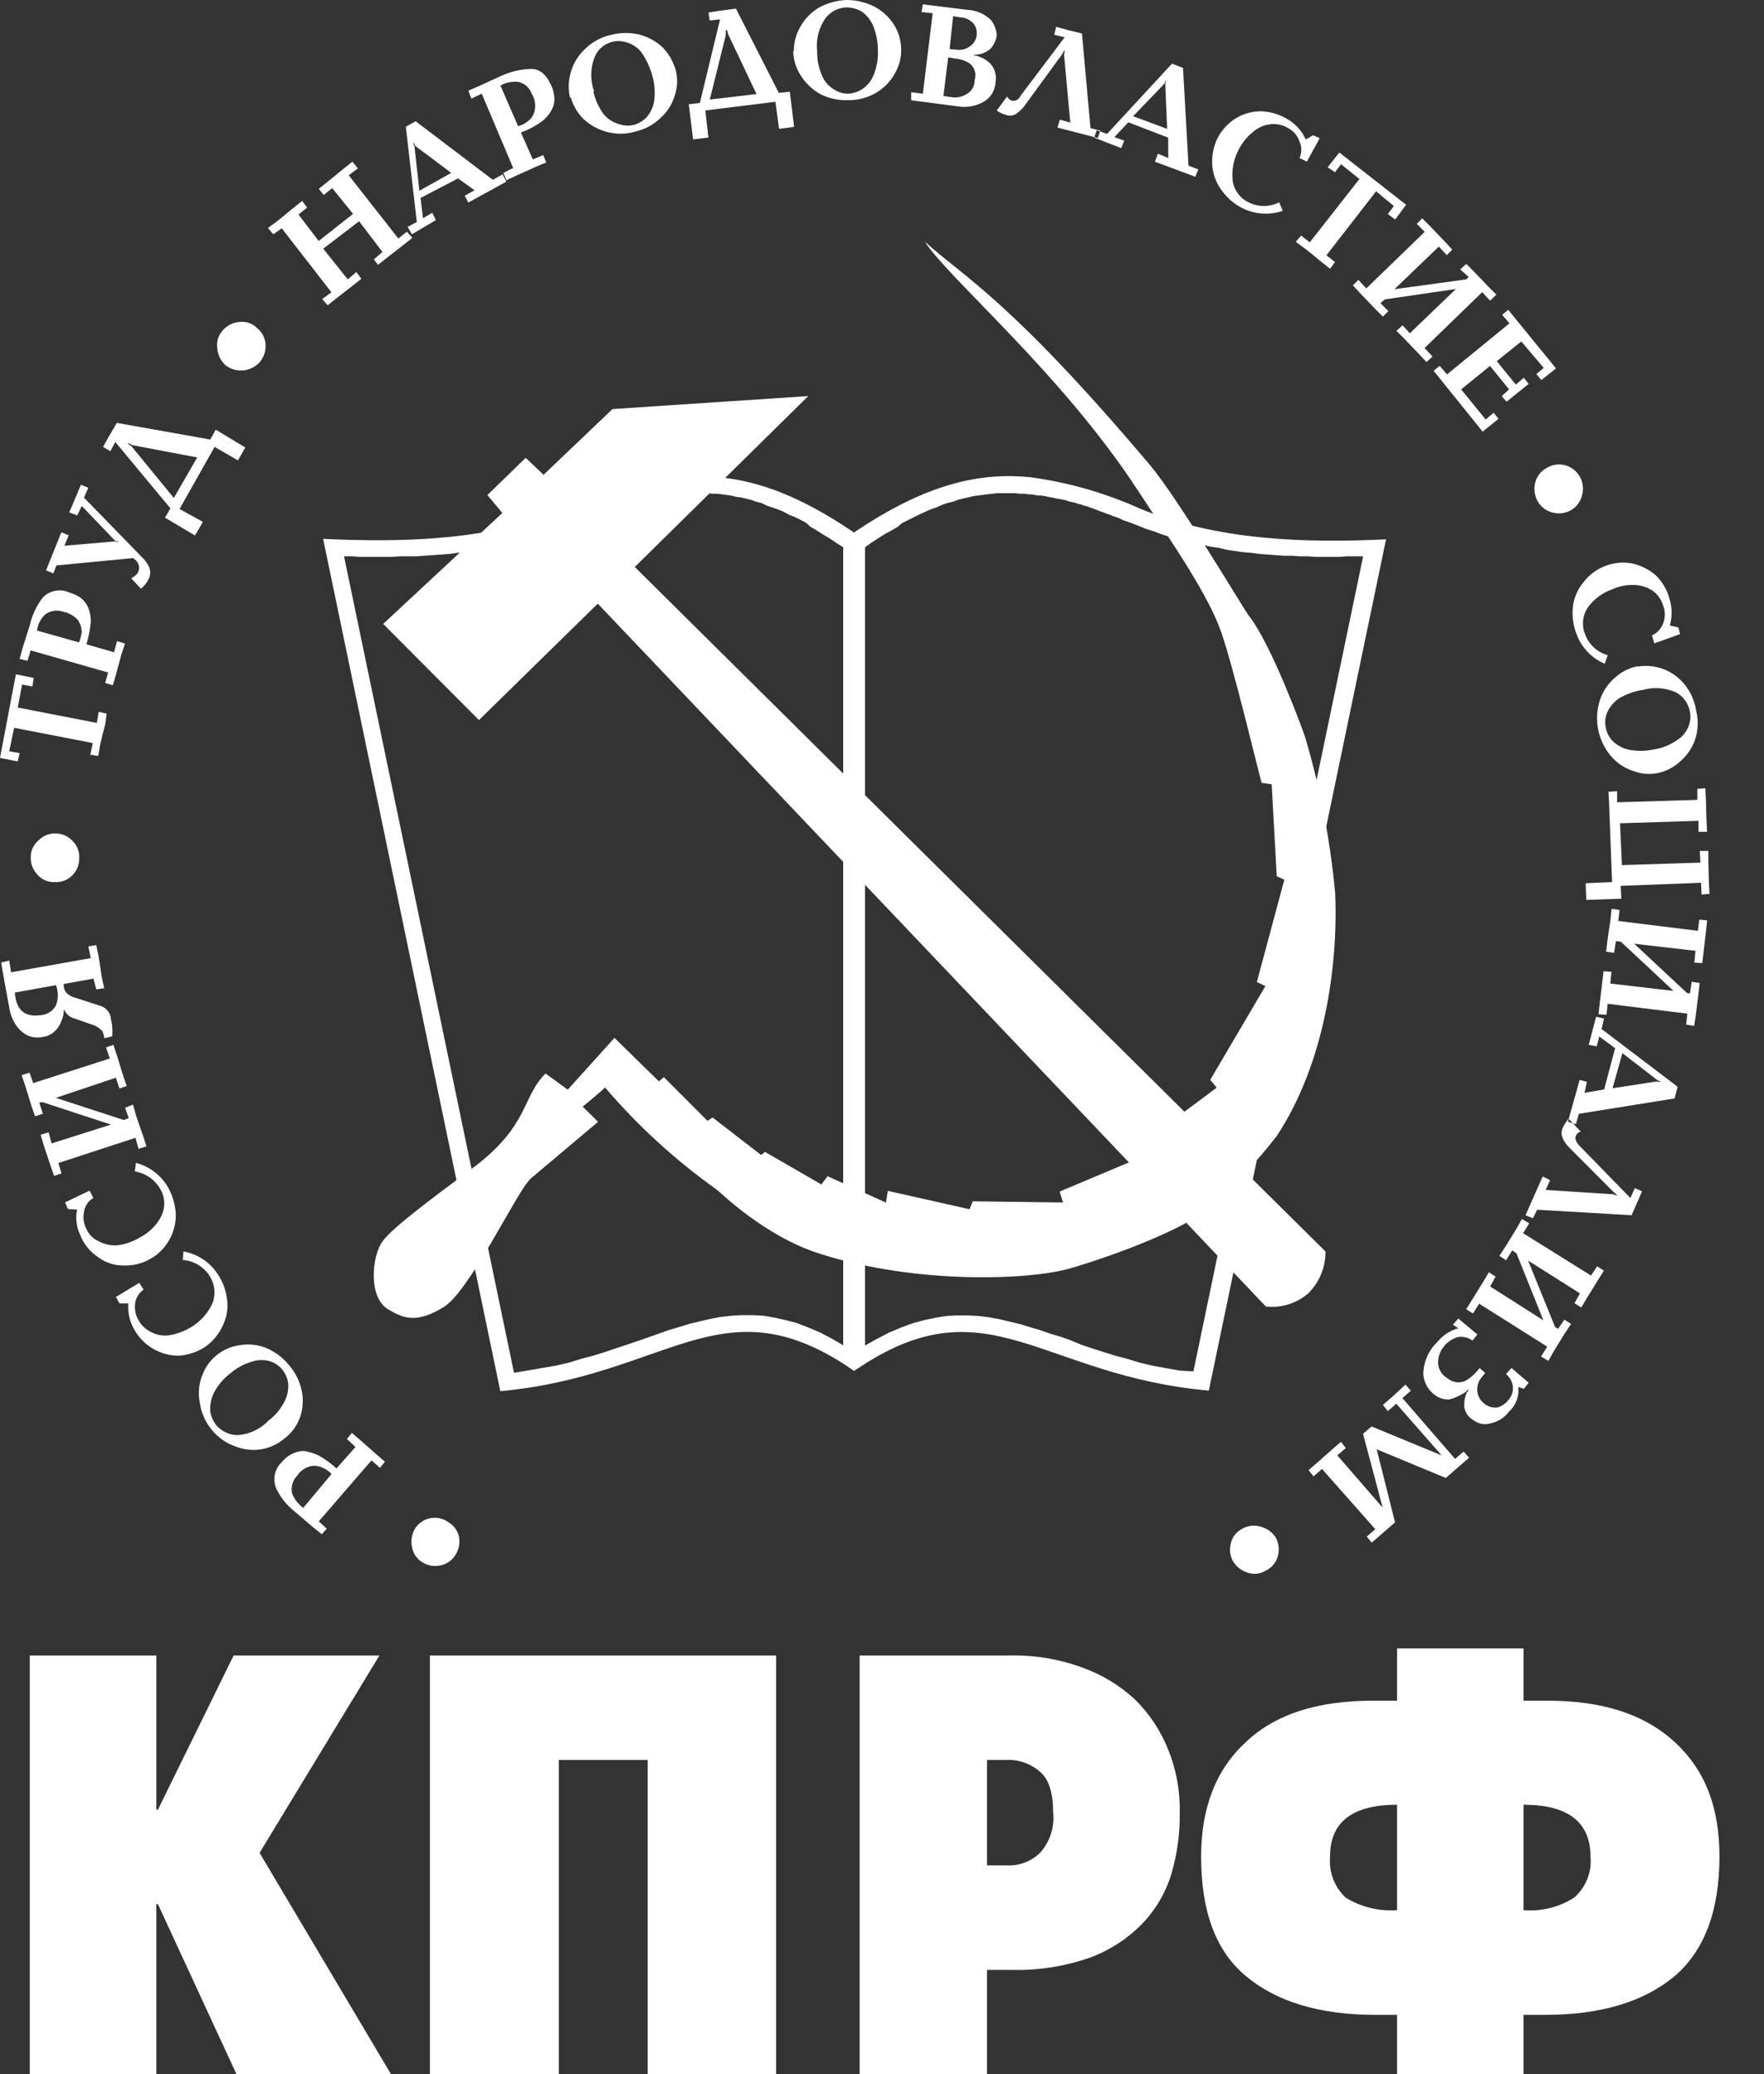 <svg width="148" height="174" viewBox="0 0 148 174" fill="none" xmlns="http://www.w3.org/2000/svg">
<rect x="0" y="0" width="148" height="174" fill="#333333" stroke="none"/>
<g clip-path="url(#clip0_563_2062)">
<path fill-rule="evenodd" clip-rule="evenodd" d="M34.813 128.245C34.954 128.02 35.139 127.827 35.356 127.676C35.574 127.525 35.82 127.419 36.079 127.366C36.338 127.313 36.605 127.313 36.864 127.366C37.124 127.419 37.369 127.524 37.587 127.675C37.819 127.804 38.021 127.981 38.18 128.195C38.339 128.408 38.451 128.653 38.508 128.913C38.612 129.447 38.503 130.001 38.205 130.456C38.064 130.684 37.877 130.88 37.656 131.03C37.434 131.181 37.184 131.283 36.92 131.33C36.657 131.385 36.385 131.385 36.121 131.333C35.856 131.281 35.605 131.176 35.382 131.026C35.161 130.883 34.973 130.694 34.831 130.471C34.689 130.249 34.596 129.999 34.559 129.738C34.462 129.226 34.552 128.696 34.813 128.245ZM28.227 123.193L29.825 121.385L29.109 120.717L29.521 120.206L30.295 120.874L31.579 122.004L32.294 122.623L31.883 123.135L31.167 122.515L26.747 127.626L27.413 128.245L27.002 128.707L26.286 128.137L24.689 126.771C24.027 126.248 23.499 125.574 23.15 124.805C23.008 124.435 22.98 124.031 23.071 123.645C23.162 123.259 23.367 122.91 23.66 122.643C23.883 122.364 24.164 122.136 24.483 121.975C24.787 121.819 25.122 121.732 25.463 121.719C25.89 121.782 26.305 121.905 26.698 122.083C27.253 122.392 27.769 122.764 28.237 123.193H28.227ZM27.815 123.655C27.616 123.432 27.368 123.257 27.09 123.144C26.788 122.991 26.445 122.936 26.11 122.987C25.867 123.039 25.638 123.138 25.434 123.28C25.23 123.422 25.057 123.603 24.924 123.813C24.734 124.006 24.597 124.244 24.525 124.506C24.453 124.767 24.448 125.043 24.512 125.306C24.707 125.781 25.03 126.193 25.444 126.495L27.815 123.655ZM22.542 119.164C23.103 118.74 23.559 118.192 23.875 117.562C24.113 117.103 24.219 116.585 24.179 116.069C24.128 115.631 23.951 115.218 23.669 114.88C23.413 114.567 23.073 114.336 22.689 114.211C22.205 114.056 21.684 114.056 21.2 114.211C20.518 114.399 19.886 114.735 19.347 115.194C18.734 115.655 18.237 116.255 17.897 116.943C17.693 117.413 17.605 117.926 17.642 118.437C17.717 118.85 17.892 119.238 18.151 119.567C18.376 119.826 18.653 120.034 18.964 120.176C19.275 120.319 19.613 120.392 19.955 120.393C20.939 120.319 21.862 119.881 22.542 119.164ZM23.826 120.707C23.28 121.16 22.624 121.462 21.925 121.582C21.177 121.703 20.411 121.614 19.71 121.326C18.941 121.051 18.263 120.568 17.75 119.931C17.231 119.291 16.893 118.525 16.77 117.71C16.613 116.969 16.668 116.2 16.926 115.489C17.157 114.803 17.571 114.194 18.125 113.729C18.678 113.265 19.349 112.962 20.063 112.855C20.806 112.72 21.572 112.792 22.278 113.062C23.042 113.37 23.716 113.867 24.238 114.506C24.776 115.123 25.147 115.867 25.316 116.668C25.473 117.425 25.419 118.211 25.159 118.938C24.892 119.649 24.426 120.267 23.817 120.717L23.826 120.707ZM9.723 108.806L11.683 107.617L12.046 108.187C11.849 108.323 11.684 108.5 11.56 108.705C11.437 108.91 11.358 109.139 11.33 109.376C11.271 109.902 11.4 110.431 11.693 110.87C11.95 111.281 12.326 111.603 12.771 111.794C13.248 112.026 13.788 112.098 14.309 112C14.988 111.869 15.634 111.605 16.211 111.224C16.938 110.743 17.511 110.06 17.858 109.259C17.985 108.882 18.024 108.482 17.971 108.088C17.919 107.694 17.776 107.318 17.554 106.988C17.305 106.62 16.977 106.313 16.593 106.09C16.21 105.867 15.781 105.734 15.339 105.701L15.388 104.984C15.973 105.086 16.53 105.309 17.026 105.637C17.522 105.965 17.945 106.391 18.269 106.89C18.685 107.508 18.95 108.215 19.043 108.954C19.16 109.73 19.033 110.523 18.681 111.224C18.351 111.945 17.833 112.563 17.181 113.013C16.532 113.425 15.792 113.672 15.025 113.73C14.245 113.736 13.478 113.527 12.808 113.127C12.137 112.727 11.589 112.15 11.222 111.46C10.87 110.814 10.71 110.081 10.761 109.347H10.036L9.723 108.806ZM5.459 100.866L7.517 99.883L7.831 100.503C7.624 100.618 7.446 100.781 7.312 100.977C7.177 101.173 7.09 101.397 7.057 101.633C6.943 102.139 7.017 102.67 7.263 103.126C7.459 103.563 7.808 103.912 8.243 104.109C8.711 104.373 9.245 104.499 9.781 104.473C10.477 104.401 11.147 104.172 11.742 103.804C12.521 103.412 13.153 102.778 13.545 101.996C13.717 101.639 13.798 101.244 13.779 100.847C13.76 100.451 13.643 100.065 13.437 99.726C13.212 99.341 12.905 99.011 12.537 98.759C12.169 98.508 11.75 98.341 11.31 98.272L11.408 97.554C11.981 97.704 12.518 97.969 12.986 98.332C13.454 98.695 13.844 99.149 14.133 99.667C14.492 100.335 14.703 101.072 14.751 101.829C14.77 102.608 14.574 103.377 14.182 104.05C13.797 104.73 13.225 105.286 12.536 105.652C11.857 106.022 11.091 106.198 10.32 106.163C9.559 106.162 8.818 105.91 8.213 105.446C7.534 104.999 7.013 104.349 6.724 103.588C6.41 102.931 6.32 102.189 6.469 101.475L5.694 101.426L5.459 100.866ZM9.311 94.341L3.548 92.454L3.293 92.503L3.597 93.427L2.94 93.643L2.636 92.769L2.127 91.118L1.813 90.194L2.48 89.987L2.784 90.862L9.213 88.798L8.899 87.865L9.517 87.658L9.821 88.582L10.33 90.233L10.634 91.108L10.017 91.314L9.723 90.41L4.685 92.1L10.389 93.958L10.801 93.8L10.497 92.926L11.163 92.67L11.418 93.594L11.987 95.245L12.29 96.169L11.624 96.375L11.369 95.451L4.901 97.564L5.155 98.439L4.538 98.645L4.234 97.771L3.666 96.07L3.411 95.196L4.077 94.99L4.332 95.923L9.311 94.341ZM0.931 81.566L7.615 80.376L7.41 79.394L8.076 79.286L8.282 80.268L8.537 81.969L8.743 82.902L8.076 83L7.841 82.096L5.351 82.548C5.336 82.688 5.351 82.83 5.394 82.964C5.438 83.098 5.511 83.221 5.606 83.325C5.797 83.497 6.025 83.621 6.273 83.688L8.488 84.406C8.716 84.487 8.915 84.634 9.062 84.828C9.208 85.022 9.295 85.254 9.311 85.496C9.422 85.969 9.458 86.457 9.419 86.941L8.752 87.098V86.99C8.733 86.969 8.718 86.945 8.71 86.917C8.701 86.89 8.699 86.861 8.703 86.833C8.654 86.626 8.596 86.469 8.498 86.42C8.287 86.197 8.019 86.037 7.723 85.958L6.273 85.447C6.082 85.403 5.904 85.315 5.753 85.191C5.602 85.066 5.481 84.909 5.4 84.73H5.351C5.357 85.05 5.286 85.367 5.146 85.654C5.038 85.991 4.842 86.293 4.577 86.528C4.308 86.783 3.964 86.945 3.597 86.99C3.184 87.084 2.753 87.046 2.362 86.882C1.969 86.698 1.631 86.413 1.382 86.057C1.059 85.599 0.851 85.069 0.774 84.514L0.255 81.683L0.098 80.75L0.774 80.583L0.931 81.566ZM1.245 83.266C1.343 84.661 2.019 85.329 3.303 85.172C3.587 85.17 3.865 85.093 4.11 84.948C4.354 84.803 4.556 84.595 4.695 84.347C4.904 83.799 4.904 83.194 4.695 82.647L1.245 83.266ZM4.685 69.92C4.958 69.925 5.228 69.987 5.476 70.102C5.724 70.217 5.945 70.383 6.126 70.589C6.31 70.778 6.452 71.005 6.541 71.254C6.631 71.504 6.666 71.769 6.645 72.033C6.647 72.304 6.593 72.572 6.487 72.82C6.38 73.069 6.224 73.293 6.028 73.478C5.829 73.663 5.594 73.805 5.337 73.895C5.081 73.985 4.809 74.02 4.538 73.999C4.275 74.006 4.013 73.954 3.772 73.847C3.531 73.74 3.317 73.58 3.146 73.379C2.955 73.183 2.806 72.948 2.708 72.692C2.61 72.435 2.566 72.16 2.578 71.886C2.579 71.618 2.639 71.354 2.755 71.113C2.87 70.872 3.037 70.659 3.244 70.49C3.431 70.299 3.656 70.15 3.904 70.052C4.152 69.953 4.418 69.909 4.685 69.92ZM8.605 61.616L8.399 62.491L8.243 63.415L7.576 63.316L7.782 62.334L1.186 61.056L0.774 63.022L1.647 63.179L1.49 63.877L0 63.582L1.333 56.565L2.823 56.87L2.725 57.587L1.852 57.43L1.49 59.356L8.125 60.644L8.282 59.71L8.948 59.867L8.821 60.801L8.605 61.616ZM7.253 54.05L9.566 54.718L9.821 53.784L10.487 53.99L10.183 54.914L9.723 56.614L9.468 57.489L8.821 57.292L9.076 56.418L2.568 54.56L2.313 55.435L1.647 55.278L1.901 54.344L2.519 52.379C2.711 51.556 3.078 50.785 3.597 50.119C3.879 49.83 4.243 49.635 4.639 49.561C5.036 49.487 5.445 49.538 5.812 49.706C6.161 49.806 6.492 49.962 6.792 50.168C7.065 50.385 7.278 50.67 7.41 50.993C7.566 51.386 7.636 51.809 7.615 52.231C7.548 52.847 7.427 53.455 7.253 54.05ZM6.635 53.892C6.741 53.606 6.817 53.31 6.861 53.008C6.845 52.658 6.737 52.319 6.547 52.025C6.207 51.655 5.757 51.403 5.263 51.308C5.013 51.224 4.746 51.204 4.486 51.249C4.227 51.294 3.982 51.401 3.773 51.563C3.403 51.918 3.168 52.39 3.107 52.9L6.635 53.892ZM9.674 45.382L6.861 42.444L6.478 43.24L5.812 42.984L6.792 40.665L7.41 40.92L7.047 41.746L11.83 46.659C12.103 46.908 12.329 47.205 12.496 47.534C12.566 47.688 12.602 47.856 12.602 48.025C12.602 48.195 12.566 48.362 12.496 48.517C12.347 48.857 12.118 49.157 11.83 49.391L11.007 48.517C11.369 48.31 11.575 48.104 11.624 47.898C11.674 47.747 11.681 47.586 11.645 47.431C11.609 47.277 11.53 47.135 11.418 47.023L11.163 46.817L4.734 47.436L4.479 48.104L3.862 47.849L5.146 44.655L5.763 44.91L5.4 45.785L9.615 45.421L9.87 45.47L9.919 45.421L9.674 45.382ZM9.801 35.476L17.642 36.872L18.102 36.046L20.582 37.54L19.965 38.621L18.005 37.491L15.064 42.699L17.024 43.78L16.358 44.92L13.839 43.426L14.3 42.65L9.674 37.078L9.262 37.854L8.645 37.491L9.105 36.665L9.801 35.476ZM11.036 37.441L14.584 41.775L16.544 38.375L11.105 37.343L10.781 37.176L10.732 37.225L11.036 37.441ZM21.562 27.516C21.775 27.683 21.95 27.894 22.073 28.135C22.197 28.376 22.267 28.641 22.278 28.912C22.296 29.182 22.26 29.453 22.173 29.71C22.085 29.966 21.948 30.203 21.768 30.405C21.403 30.799 20.903 31.04 20.368 31.078C19.833 31.116 19.304 30.95 18.887 30.612C18.494 30.229 18.257 29.715 18.22 29.167C18.189 28.907 18.215 28.644 18.294 28.395C18.373 28.145 18.505 27.916 18.681 27.723C18.861 27.512 19.081 27.34 19.328 27.217C19.576 27.093 19.846 27.021 20.122 27.005C20.385 26.975 20.651 27.006 20.901 27.094C21.15 27.183 21.377 27.327 21.562 27.516ZM27.119 20.863L29.178 23.438L29.903 22.819L30.315 23.389L29.599 23.959L28.207 25.04L27.492 25.61L27.031 25.089L27.806 24.519L23.64 19.153L22.934 19.654L22.474 19.134L23.248 18.564L24.64 17.424L25.355 16.854L25.767 17.424L25.042 17.994L26.737 20.215L29.619 17.944L27.874 15.782L27.159 16.352L26.747 15.841L27.462 15.271L28.854 14.132L29.57 13.562L30.03 14.132L29.256 14.701L33.422 20.008L34.137 19.438L34.598 19.949L33.823 20.568L32.432 21.649L31.716 22.219L31.363 21.757L32.089 21.138L30.128 18.564L27.119 20.863ZM38.43 14.967L35.284 16.608L35.49 18.308L36.264 17.846L36.568 18.465L34.559 19.654L34.196 19.035L34.97 18.622L34.049 10.633L34.872 10.171L41.351 15.085L42.174 14.623L42.478 15.242L39.292 16.991L38.989 16.421L39.812 15.959L38.43 14.967ZM34.774 12.284L35.186 15.999L37.861 14.505L34.833 12.235L34.725 11.979L34.676 12.028L34.774 12.284ZM43.722 11.154L44.703 13.375L45.575 13.011L45.83 13.63L44.957 13.994L43.36 14.711L42.487 15.124L42.233 14.505L43.056 14.092L40.419 7.862L39.547 8.274L39.292 7.606L40.184 7.223L42.086 6.348C42.864 5.999 43.703 5.806 44.556 5.778C45.274 5.778 45.84 6.244 46.251 7.174C46.396 7.483 46.482 7.816 46.506 8.157C46.543 8.513 46.471 8.873 46.3 9.188C46.103 9.574 45.821 9.91 45.477 10.171C44.954 10.56 44.376 10.869 43.762 11.085L43.722 11.154ZM43.468 10.584C43.77 10.51 44.051 10.369 44.291 10.171C44.576 9.955 44.777 9.645 44.859 9.297C44.964 8.8 44.872 8.282 44.605 7.852C44.518 7.604 44.368 7.383 44.171 7.211C43.973 7.039 43.734 6.921 43.477 6.869C42.962 6.82 42.443 6.926 41.988 7.174L43.468 10.584ZM49.789 7.695C49.944 8.384 50.242 9.034 50.662 9.601C51 9.994 51.447 10.278 51.946 10.417C52.359 10.56 52.806 10.577 53.23 10.466C53.621 10.345 53.976 10.125 54.259 9.827C54.591 9.44 54.809 8.967 54.886 8.461C54.979 7.754 54.926 7.034 54.729 6.348C54.537 5.645 54.225 4.98 53.808 4.383C53.494 3.983 53.061 3.694 52.573 3.557C52.052 3.382 51.484 3.412 50.985 3.643C50.486 3.873 50.093 4.285 49.887 4.796C49.528 5.705 49.51 6.714 49.838 7.636L49.789 7.695ZM47.829 8.216C47.665 7.519 47.682 6.791 47.878 6.103C48.086 5.348 48.496 4.665 49.064 4.127C49.647 3.55 50.375 3.142 51.171 2.948C51.978 2.727 52.827 2.71 53.641 2.899C54.374 3.09 55.048 3.462 55.601 3.98C56.104 4.503 56.474 5.14 56.679 5.837C56.868 6.531 56.851 7.266 56.63 7.95C56.432 8.669 56.038 9.319 55.493 9.827C54.912 10.409 54.184 10.82 53.386 11.016C52.584 11.264 51.728 11.281 50.916 11.065C50.184 10.874 49.51 10.502 48.956 9.984C48.446 9.475 48.075 8.842 47.878 8.147L47.829 8.216ZM61.747 0.727L65.344 7.793L66.265 7.695L66.627 10.643L65.363 10.81L65.059 8.54L59.179 9.267L59.434 11.537L58.15 11.694L57.787 8.746L58.718 8.638L60.414 1.621L59.541 1.72L59.443 1.052L60.423 0.894L61.747 0.727ZM60.894 2.948L59.551 8.353L63.471 7.891L61.1 2.889L60.992 2.526H60.894V2.948ZM68.558 4.285C68.545 4.994 68.686 5.698 68.97 6.348C69.166 6.824 69.51 7.224 69.95 7.488C70.296 7.727 70.706 7.857 71.126 7.862C71.546 7.845 71.954 7.719 72.312 7.498C72.753 7.212 73.096 6.797 73.292 6.309C73.567 5.64 73.691 4.919 73.655 4.196C73.654 3.488 73.514 2.787 73.243 2.132C73.03 1.654 72.692 1.243 72.263 0.943C71.883 0.739 71.46 0.628 71.028 0.619C70.691 0.629 70.361 0.712 70.059 0.863C69.758 1.014 69.493 1.229 69.284 1.494C68.703 2.301 68.445 3.296 68.558 4.285ZM66.598 4.285C66.598 3.597 66.774 2.92 67.108 2.319C67.469 1.641 68.003 1.071 68.656 0.668C69.383 0.261 70.196 0.032 71.028 1.55514e-06C71.85 -0.001 72.659 0.195 73.39 0.57C74.067 0.932 74.635 1.468 75.037 2.123C75.396 2.716 75.592 3.394 75.605 4.088C75.635 4.812 75.455 5.529 75.086 6.152C74.715 6.827 74.17 7.391 73.508 7.783C72.792 8.204 71.975 8.418 71.146 8.402C70.318 8.436 69.496 8.25 68.764 7.862C68.113 7.483 67.564 6.95 67.166 6.309C66.776 5.705 66.562 5.004 66.549 4.285H66.598ZM81.721 4.589V4.638C82.248 4.727 82.734 4.978 83.113 5.356C83.291 5.562 83.421 5.807 83.492 6.07C83.563 6.334 83.574 6.61 83.525 6.879C83.516 7.215 83.421 7.544 83.249 7.833C83.078 8.122 82.835 8.362 82.544 8.53C81.887 8.911 81.117 9.05 80.368 8.923L76.448 8.412V7.734L77.428 7.862L78.251 1.11L77.32 1.012L77.428 0.364L81.153 0.825C81.884 0.855 82.58 1.148 83.113 1.651C83.418 2.017 83.597 2.472 83.623 2.948C83.575 3.398 83.374 3.818 83.054 4.137C82.663 4.451 82.172 4.612 81.672 4.589H81.721ZM79.153 8.048L79.869 8.157C80.318 8.218 80.775 8.114 81.153 7.862C81.346 7.744 81.504 7.578 81.612 7.38C81.721 7.181 81.775 6.958 81.77 6.732C81.858 6.481 81.864 6.21 81.788 5.956C81.713 5.701 81.559 5.478 81.349 5.316C80.982 5.077 80.56 4.939 80.124 4.914L79.555 4.805L79.153 8.048ZM79.673 4.118L80.241 4.167C80.45 4.199 80.663 4.187 80.867 4.133C81.071 4.079 81.261 3.983 81.427 3.852C81.584 3.74 81.712 3.593 81.802 3.422C81.892 3.252 81.942 3.062 81.947 2.87C81.972 2.544 81.874 2.221 81.672 1.965C81.528 1.807 81.352 1.68 81.156 1.592C80.961 1.504 80.749 1.457 80.535 1.454L79.967 1.356L79.673 4.118ZM89.287 4.216L89.131 4.53L85.886 8.972C85.707 9.189 85.5 9.381 85.269 9.542C85.141 9.625 84.996 9.678 84.844 9.695C84.693 9.712 84.54 9.693 84.397 9.64C84.12 9.563 83.859 9.44 83.623 9.277L84.495 8.088C84.535 8.173 84.593 8.249 84.663 8.312C84.734 8.374 84.817 8.422 84.906 8.451C85.055 8.473 85.206 8.444 85.336 8.369C85.465 8.295 85.566 8.178 85.622 8.039L89.327 3.125L88.454 2.919L88.611 2.25L89.542 2.506L90.777 2.811L91.493 10.751L92.316 10.957L92.11 11.576L88.719 10.702L88.925 10.034L89.797 10.289L89.278 4.619L89.327 4.314L89.287 4.216ZM98.01 11.547L94.668 10.26L93.502 11.498L94.325 11.802L94.07 12.422L91.806 11.547L92.012 10.928L92.885 11.232L98.334 5.336L99.255 5.7L99.716 13.896L100.539 14.21L100.284 14.829L96.893 13.562L97.148 12.893L98.02 13.257L98.01 11.547ZM97.707 7.007L95.07 9.749L97.922 10.81L97.765 7.046L97.814 6.791H97.765L97.707 7.007ZM110.722 11.596L109.644 13.562L109.027 13.257C109.129 13.039 109.182 12.8 109.182 12.559C109.182 12.318 109.129 12.08 109.027 11.861C108.862 11.37 108.509 10.963 108.047 10.731C107.628 10.481 107.14 10.371 106.655 10.417C106.107 10.464 105.586 10.68 105.165 11.036C104.622 11.466 104.184 12.014 103.881 12.638C103.486 13.417 103.326 14.294 103.421 15.163C103.477 15.552 103.628 15.92 103.86 16.235C104.093 16.551 104.4 16.804 104.754 16.971C105.151 17.174 105.591 17.28 106.037 17.28C106.484 17.28 106.924 17.174 107.321 16.971L107.625 17.689C107.062 17.879 106.467 17.955 105.874 17.911C105.282 17.867 104.704 17.705 104.175 17.433C103.498 17.081 102.916 16.568 102.48 15.94C102.022 15.326 101.753 14.592 101.705 13.827C101.659 13.043 101.818 12.26 102.166 11.557C102.527 10.878 103.061 10.308 103.715 9.906C104.36 9.521 105.1 9.323 105.851 9.336C106.655 9.376 107.435 9.623 108.115 10.053C108.749 10.447 109.25 11.022 109.556 11.704L110.174 11.341L110.722 11.596ZM110.203 21.423L109.487 20.853L108.713 20.283L109.174 19.762L109.889 20.332L114.055 15.016L112.516 13.778L112.006 14.446L111.389 14.033L112.369 12.795L117.975 17.178L117.054 18.416L116.436 17.954L116.946 17.286L115.456 16.048L111.291 21.413L112.006 21.983L111.595 22.553L110.82 21.934L110.203 21.423ZM116.995 24.263L123.013 23.438L123.219 23.231L122.513 22.602L123.023 22.141L123.64 22.76L124.875 24.047L125.542 24.715L125.022 25.226L124.356 24.509L119.524 29.197L120.19 29.914L119.681 30.376L119.014 29.658L117.828 28.42L117.162 27.752L117.671 27.29L118.289 27.958L122.15 24.244L116.182 25.118L115.819 25.433L116.485 26.101L116.025 26.563L115.358 25.895L114.172 24.656L113.506 23.939L113.967 23.477L114.633 24.195L119.534 19.448L118.867 18.78L119.328 18.318L119.994 18.986L121.229 20.273L121.847 20.942L121.386 21.404L120.719 20.686L116.995 24.263ZM127.639 28.646L125.581 30.297L127.178 32.263L127.845 31.693L128.256 32.204L126.404 33.697L125.992 33.236L126.61 32.666L125.012 30.7L122.591 32.666L124.65 35.191L125.316 34.621L125.728 35.132L124.395 36.213L120.278 31.103L120.788 30.69L121.406 31.408L126.649 27.123L126.032 26.406L126.541 25.993L130.55 30.907L129.315 31.889L128.903 31.378L129.521 30.867L127.639 28.646ZM131.755 42.827C131.283 43.081 130.73 43.137 130.217 42.984C129.954 42.915 129.709 42.792 129.496 42.623C129.284 42.453 129.108 42.242 128.982 42.001C128.724 41.508 128.668 40.934 128.825 40.4C128.905 40.141 129.038 39.902 129.215 39.697C129.393 39.492 129.61 39.327 129.854 39.21C130.086 39.081 130.343 39 130.607 38.973C130.872 38.946 131.139 38.973 131.393 39.053C131.901 39.214 132.326 39.569 132.576 40.042C132.825 40.514 132.879 41.067 132.726 41.579C132.657 41.853 132.531 42.108 132.355 42.329C132.179 42.549 131.958 42.729 131.706 42.856L131.755 42.827ZM140.959 53.194L138.802 53.971L138.597 53.303C138.809 53.209 139.001 53.074 139.161 52.905C139.321 52.737 139.445 52.538 139.528 52.32C139.629 52.075 139.681 51.813 139.681 51.548C139.681 51.284 139.629 51.022 139.528 50.777C139.384 50.304 139.096 49.888 138.704 49.588C138.262 49.288 137.748 49.112 137.215 49.077C136.541 49.037 135.869 49.162 135.254 49.441C134.426 49.734 133.707 50.276 133.196 50.993C132.984 51.319 132.855 51.691 132.819 52.078C132.783 52.465 132.842 52.855 132.99 53.214C133.146 53.636 133.399 54.015 133.73 54.319C134.061 54.624 134.459 54.844 134.892 54.963L134.637 55.681C134.095 55.452 133.606 55.114 133.2 54.688C132.793 54.262 132.478 53.757 132.275 53.204C131.993 52.483 131.886 51.705 131.961 50.934C132.046 50.176 132.349 49.459 132.834 48.87C133.303 48.246 133.937 47.766 134.665 47.483C135.392 47.2 136.183 47.126 136.95 47.269C137.673 47.432 138.346 47.769 138.91 48.251C139.489 48.816 139.899 49.53 140.096 50.315C140.301 51.021 140.301 51.771 140.096 52.477L140.812 52.634L140.959 53.194ZM137.773 57.882C137.082 57.999 136.417 58.242 135.813 58.599C135.387 58.902 135.049 59.312 134.833 59.788C134.673 60.181 134.636 60.612 134.725 61.027C134.797 61.452 134.995 61.846 135.294 62.157C135.651 62.506 136.094 62.754 136.578 62.874C137.288 63.029 138.023 63.029 138.734 62.874C139.438 62.772 140.11 62.506 140.694 62.098C141.144 61.823 141.49 61.404 141.674 60.909C141.833 60.516 141.868 60.084 141.772 59.671C141.709 59.331 141.57 59.01 141.364 58.732C141.158 58.455 140.892 58.228 140.586 58.069C139.682 57.675 138.666 57.619 137.724 57.911L137.773 57.882ZM137.411 55.917C138.137 55.798 138.883 55.873 139.571 56.136C140.259 56.398 140.866 56.838 141.331 57.41C141.848 58.05 142.186 58.817 142.311 59.631C142.512 60.433 142.478 61.276 142.213 62.059C141.966 62.764 141.536 63.392 140.968 63.877C140.436 64.372 139.778 64.712 139.067 64.859C138.359 64.993 137.628 64.921 136.96 64.653C136.233 64.408 135.591 63.962 135.107 63.366C134.585 62.728 134.232 61.969 134.079 61.158C133.927 60.348 133.98 59.512 134.235 58.727C134.473 58.008 134.9 57.367 135.47 56.87C136.001 56.38 136.655 56.044 137.362 55.897L137.411 55.917ZM135.921 69.065L136.078 72.574L142.664 72.367L142.615 71.385H143.33V72.259L143.379 74.067L143.428 74.991L142.762 75.04L142.713 74.058L135.98 74.313L136.029 75.394L133.088 75.492L133.039 74.097L135.254 73.999L135 67.346L134.951 66.422L135.676 66.373V67.306L142.409 67.1V66.176L143.076 66.127L143.125 67.051L143.174 68.8L143.223 69.783H142.507V68.859L135.921 69.065ZM137.107 79.168L141.527 83.295L141.782 83.344L141.939 82.362L142.605 82.46L142.497 83.384L142.292 85.084L142.135 86.066L141.468 85.958L141.566 85.034L134.882 84.209L134.784 85.133L134.117 85.084L134.225 84.101L134.431 82.401L134.539 81.477L135.205 81.526L135.107 82.509L140.41 83.128L135.989 79.001L135.578 78.951L135.421 79.934L134.755 79.836L134.862 78.912L135.117 77.163L135.215 76.239L135.882 76.338L135.774 77.261L142.458 78.087L142.566 77.153L143.232 77.202L143.134 78.126L142.929 79.875L142.821 80.799L142.154 80.75L142.252 79.767L137.107 79.168ZM134.588 91.393L135.509 87.934L134.176 86.951L133.97 87.776L133.294 87.658L133.912 85.29L134.578 85.447L134.372 86.322L140.753 91.167L140.498 92.149L132.471 93.437L132.216 94.311L131.55 94.105L132.53 90.597L133.147 90.754L132.941 91.678L134.588 91.393ZM139.057 90.616L136.117 88.346L135.294 91.294L138.998 90.725L139.302 90.774V90.725L139.057 90.616ZM135.666 100.237L135.411 100.031L131.55 96.159C131.361 95.945 131.205 95.703 131.089 95.442C131.034 95.301 131.01 95.15 131.018 94.999C131.027 94.848 131.068 94.701 131.138 94.567C131.267 94.313 131.421 94.072 131.599 93.85L132.628 94.93C132.535 94.953 132.449 94.998 132.377 95.061C132.305 95.125 132.25 95.204 132.216 95.294C132.108 95.501 132.216 95.756 132.471 96.07L136.793 100.503L137.156 99.677L137.773 99.933L137.411 100.758L136.891 101.947L128.972 101.485L128.609 102.203L127.992 101.947L129.433 98.694L130.05 98.999L129.687 99.824L135.343 100.188L135.646 100.296L135.666 100.237ZM128.207 105.75L130.471 111.322L130.726 111.479L131.246 110.703L131.814 111.067L131.295 111.843L130.373 113.337L129.913 114.162L129.295 113.799L129.815 112.973L124.101 109.367L123.581 110.192L123.013 109.829L123.532 109.003L124.454 107.509L124.914 106.733L125.483 107.097L125.022 107.922L129.491 110.762L127.237 105.151L126.874 104.895L126.365 105.721L125.796 105.357L126.306 104.581L127.227 103.087L127.688 102.262L128.305 102.625L127.786 103.451L133.49 107.008L134 106.232L134.568 106.595L134.049 107.421L133.128 108.915L132.667 109.691L132.098 109.327L132.559 108.502L128.207 105.75ZM124.15 114.772L124.61 115.184L124.356 115.489C124.203 115.654 124.088 115.85 124.017 116.064C123.946 116.277 123.921 116.503 123.944 116.727C123.971 116.945 124.044 117.154 124.159 117.341C124.274 117.527 124.428 117.687 124.61 117.808C124.764 117.921 124.938 118.002 125.124 118.046C125.309 118.089 125.501 118.096 125.689 118.064C126.031 117.942 126.333 117.728 126.561 117.445C126.703 117.284 126.81 117.095 126.872 116.89C126.935 116.685 126.952 116.468 126.923 116.255C126.86 115.869 126.658 115.52 126.355 115.273L126.816 114.762L128.256 116L127.845 116.511L127.384 116.354C127.429 116.735 127.382 117.121 127.248 117.48C127.113 117.839 126.894 118.161 126.61 118.417C126.235 118.924 125.687 119.273 125.071 119.4C124.828 119.477 124.57 119.493 124.32 119.449C124.069 119.404 123.832 119.3 123.63 119.145C123.429 119.033 123.256 118.879 123.122 118.692C122.988 118.505 122.897 118.29 122.856 118.064C122.823 117.64 122.894 117.215 123.062 116.825L123.219 116.619L123.17 116.57L122.964 116.776C122.557 117.056 122.107 117.266 121.631 117.395C121.188 117.434 120.747 117.305 120.396 117.032C120.113 116.832 119.878 116.571 119.708 116.268C119.539 115.966 119.439 115.629 119.416 115.283C119.43 114.279 119.838 113.322 120.553 112.619C121.011 112.039 121.643 111.622 122.356 111.43L121.896 111.126L122.356 110.615L123.954 111.951L123.542 112.462C123.201 112.212 122.776 112.102 122.356 112.158C121.864 112.287 121.43 112.578 121.121 112.983C120.792 113.389 120.628 113.905 120.661 114.428C120.685 114.674 120.768 114.91 120.903 115.117C121.038 115.324 121.22 115.495 121.435 115.617C121.63 115.785 121.867 115.898 122.12 115.943C122.374 115.988 122.635 115.964 122.876 115.872C123.25 115.681 123.583 115.417 123.856 115.096L124.15 114.772ZM115.505 121.582L117.044 127.714L115.084 129.414L114.672 128.903L115.388 128.284L110.918 123.233L110.203 123.852L109.791 123.331L110.507 122.712L111.791 121.572L112.506 120.953L112.918 121.474L112.202 122.093L116.005 126.476L114.359 120.285L115.074 119.666L120.955 122.093L117.152 117.759L116.436 118.378L116.025 117.857L116.74 117.238L117.25 116.776L117.916 116.157L118.377 116.668L117.662 117.287L122.082 122.388L122.797 121.769L123.258 122.289L122.542 122.908L121.307 123.989L115.505 121.582ZM103.47 131.016C103.202 130.549 103.128 129.994 103.264 129.473C103.325 129.207 103.445 128.957 103.614 128.743C103.784 128.529 103.999 128.355 104.244 128.235C104.476 128.105 104.733 128.025 104.997 127.998C105.262 127.971 105.529 127.998 105.783 128.078C106.287 128.208 106.727 128.519 107.018 128.952C107.284 129.42 107.358 129.974 107.223 130.495C107.162 130.762 107.042 131.011 106.873 131.225C106.703 131.439 106.488 131.613 106.243 131.733C106.019 131.881 105.764 131.976 105.497 132.012C105.231 132.048 104.96 132.023 104.705 131.94C104.201 131.791 103.766 131.467 103.479 131.026L103.47 131.016Z" fill="white"/>
<path fill-rule="evenodd" clip-rule="evenodd" d="M32.109 104.119C31.208 105.308 30.845 108.846 32.58 109.848C33.932 110.654 34.961 110.998 37.186 109.681C39.411 108.364 43.41 99.854 44.527 98.871L50.173 94.115C50.075 94.007 49.594 93.525 48.889 92.837C49.006 92.729 50.633 91.412 50.761 91.226C53.525 94.46 56.675 97.341 60.14 99.805C60.425 100.011 64.178 103.736 68.795 105.18C77.018 107.804 86.564 107.362 89.798 106.399C93.219 105.416 99.09 103.235 101.236 101.485C103.401 99.631 105.371 97.56 107.117 95.304C111.145 89.221 112.292 80.947 112.017 74.883C111.605 70.451 110.758 66.069 109.489 61.803C109.361 61.39 106.666 54.02 104.794 51.681C104.412 51.2 98.864 41.854 96.532 39.073C84.702 25.059 80.85 23.251 77.586 20.264C79.546 23.33 88.936 31.221 95.306 40.901C98.649 45.981 101.432 50.02 102.491 53.116C103.549 56.212 105.607 64.859 105.852 65.675L106.695 65.793L107.117 73.507L107.754 73.802L105.451 82.381L106.166 82.725L101.54 90.587L102.079 91.245L95.14 96.424L95.414 97.22L88.906 99.962L89.181 100.876L81.614 100.778L81.35 101.446L74.489 99.903L74.332 100.886L69.432 98.675L68.912 99.363L64.178 96.631L63.865 96.896L59.788 93.751L59.356 94.026L55.7 90.361L55.279 90.715L51.555 87.069L47.634 91.412L45.772 90.056C43.724 92.1 44.449 94.449 39.519 98.095C34.432 101.859 32.776 103.235 32.109 104.119Z" fill="white"/>
<path fill-rule="evenodd" clip-rule="evenodd" d="M67.814 33.227L53.259 47.564L111.213 104.994C111.215 105.644 111.089 106.288 110.842 106.888C110.595 107.489 110.231 108.034 109.772 108.493C109.286 108.914 108.718 109.231 108.104 109.422C107.49 109.613 106.843 109.675 106.205 109.603L50.153 50.64L40.185 60.408L32.148 52.34L42.145 43.034L40.891 41.531L44.105 38.406L45.605 39.83L51.387 34.317L67.814 33.227Z" fill="white"/>
<path fill-rule="evenodd" clip-rule="evenodd" d="M67.686 43.898L67.225 43.642L66.716 43.387L66.196 43.18L65.736 42.925L65.226 42.718L64.766 42.561L64.305 42.404L63.893 42.197L63.432 42.089L63.021 41.932L62.56 41.824L62.149 41.726L61.747 41.677L61.335 41.569L60.923 41.52L60.561 41.47L60.149 41.421H59.737L59.375 41.372H58.179L57.816 41.421H57.454L57.042 41.47L56.787 41.52H56.533L56.278 41.569L56.023 41.618H55.768L55.513 41.667L55.258 41.716L55.004 41.765L54.749 41.814L54.494 41.863L54.239 41.913L53.984 42.011L53.73 42.06L53.475 42.109L53.22 42.158L52.926 42.257L52.671 42.306L52.416 42.414L52.161 42.512L51.858 42.561L51.603 42.669L51.348 42.767L51.034 42.876L50.779 42.974L50.525 43.082L50.221 43.18L49.966 43.288L49.662 43.387L49.358 43.544L49.103 43.652L48.8 43.75L48.496 43.858L47.829 44.114L47.163 44.369L46.496 44.625L45.83 44.831L45.163 45.038L44.497 45.244L43.83 45.401L43.164 45.608L42.498 45.706L41.782 45.863L41.116 46.02L40.449 46.119L39.734 46.227L39.067 46.325L38.401 46.374L37.685 46.472L37.019 46.522L36.352 46.571L35.637 46.62L34.97 46.669H33.539L32.873 46.718H30.197L29.58 46.669H28.864L43.125 115.164L44.36 114.958L45.546 114.752L46.731 114.545L47.81 114.29L48.79 113.985L49.77 113.73L50.75 113.425L51.681 113.11L53.533 112.491L54.406 112.187L56.15 111.568L57.023 111.312L57.846 111.057L58.718 110.85L59.59 110.644L60.414 110.487L61.345 110.379L62.217 110.329H63.139L64.06 110.379L64.981 110.536L65.902 110.742L66.882 110.998L67.804 111.361L68.784 111.774L69.764 112.285L70.744 112.855V45.912L70.176 45.549L69.558 45.136L69.039 44.831L68.47 44.468L67.951 44.163L67.686 43.898ZM75.654 43.898L76.164 43.642L76.674 43.387L77.193 43.131L77.654 42.925L78.115 42.718L78.575 42.561L79.036 42.355L79.496 42.197L79.957 42.089L80.369 41.932L80.78 41.824L81.241 41.726L81.653 41.618L82.064 41.569L82.427 41.52L82.839 41.47L83.25 41.421L83.662 41.372H85.171L85.583 41.421H85.945L86.308 41.47H86.563L86.818 41.52L87.073 41.569H87.376L87.631 41.618L87.886 41.667L88.141 41.716L88.396 41.765L88.602 41.814L88.905 41.863L89.16 41.913L89.415 41.962L89.67 42.06L90.189 42.168L90.444 42.266L90.699 42.316L90.954 42.424L91.209 42.473L91.463 42.571L91.767 42.679L92.022 42.777L92.277 42.885L92.581 42.984L92.836 43.092L93.139 43.19L93.394 43.298L93.698 43.397L93.953 43.495L94.257 43.652L94.561 43.75L94.865 43.858L95.531 44.114L96.148 44.369L96.815 44.576L97.481 44.831L98.148 45.038L98.863 45.244L100.206 45.549L100.872 45.706L101.588 45.863L102.254 45.961L102.921 46.119L103.636 46.227L104.303 46.325L104.969 46.374L105.685 46.472L106.351 46.522L107.018 46.571L107.684 46.62H108.4L109.066 46.669H109.733L110.399 46.718H112.359L112.977 46.669H114.369L100.128 115.046H100.079L98.991 114.978L97.805 114.771L96.678 114.565L95.6 114.309L94.619 114.005L93.639 113.749L92.659 113.445L91.679 113.13L90.758 112.825L89.885 112.462L89.013 112.147L88.141 111.892L87.269 111.587L86.396 111.332L85.573 111.076L84.701 110.87L83.829 110.663L82.956 110.506L82.084 110.398L81.212 110.349H80.29L79.369 110.398L78.448 110.555L77.468 110.762L76.546 111.017L75.566 111.381L74.586 111.794L73.606 112.305L72.577 112.875V45.912L73.145 45.499L74.272 44.782L74.841 44.477L75.351 44.173L75.654 43.898ZM71.646 44.674C77.82 40.497 82.29 39.623 86.455 40.036C89.58 40.459 92.63 41.326 95.511 42.61C102.098 45.391 109.703 45.558 116.29 45.244L101.421 116.658C87.435 115.42 82.956 107.686 72.361 114.545L71.646 115.007L70.979 114.545C60.433 107.666 55.915 115.42 41.978 116.707L27.11 45.205C33.637 45.509 41.253 45.411 47.888 42.571C50.732 41.295 53.752 40.457 56.846 40.085C61.051 39.623 65.53 40.497 71.646 44.674Z" fill="white"/>
<path fill-rule="evenodd" clip-rule="evenodd" d="M2.5 174.001V138.879H13.114V151.811H13.251L19.602 138.879H31.834L21.778 155.437L32.804 174.001H19.838L13.251 159.742H13.114V174.001H2.5ZM36.068 174.001V138.879H65.118V173.991H54.337V147.645H46.888V174.001H36.068ZM72.126 174.001V138.879H84.681C86.737 138.83 88.784 139.163 90.719 139.861C92.392 140.444 93.927 141.367 95.227 142.574C96.43 143.758 97.375 145.18 98.001 146.75C98.685 148.427 99.018 150.226 98.981 152.037C99.008 153.779 98.774 155.515 98.285 157.187C97.802 158.782 96.945 160.238 95.786 161.432C94.571 162.663 93.103 163.612 91.483 164.213C89.369 164.958 87.137 165.311 84.897 165.255H82.809V174.021L72.126 174.001ZM82.809 147.645V156.489H84.407C84.927 156.521 85.448 156.446 85.937 156.266C86.426 156.087 86.873 155.808 87.249 155.447C87.664 154.99 87.977 154.449 88.168 153.861C88.359 153.274 88.423 152.652 88.357 152.037C88.357 150.435 88.014 149.256 87.249 148.627C86.464 147.944 85.445 147.592 84.407 147.645H82.809ZM117.211 174.001V169.028H115.408C110.693 169.028 107.086 167.918 104.519 165.766C101.951 163.614 100.775 160.272 100.775 155.752C100.775 151.651 102.023 148.45 104.519 146.151C107.018 143.782 110.556 142.672 115.202 142.672H117.211V138.289H127.825V142.672H129.835C134.412 142.672 137.95 143.782 140.518 146.151C143.086 148.519 144.262 151.644 144.262 155.752C144.262 160.272 143.014 163.61 140.518 165.766C137.95 167.918 134.343 169.028 129.629 169.028H127.825V174.031L117.211 174.001ZM127.825 151.399V160.243C129.312 160.367 130.799 160.001 132.059 159.201C132.552 158.775 132.934 158.237 133.175 157.631C133.415 157.026 133.507 156.371 133.441 155.722C133.432 152.863 131.56 151.399 127.816 151.399H127.825ZM117.211 151.399C113.467 151.399 111.595 152.863 111.595 155.713C111.532 156.356 111.618 157.006 111.846 157.61C112.074 158.215 112.437 158.76 112.908 159.201C114.2 159.988 115.704 160.352 117.211 160.243V151.399Z" fill="white"/>
</g>
<defs>
<clipPath id="clip0_563_2062">
<rect width="148" height="174" fill="white"/>
</clipPath>
</defs>
</svg>
